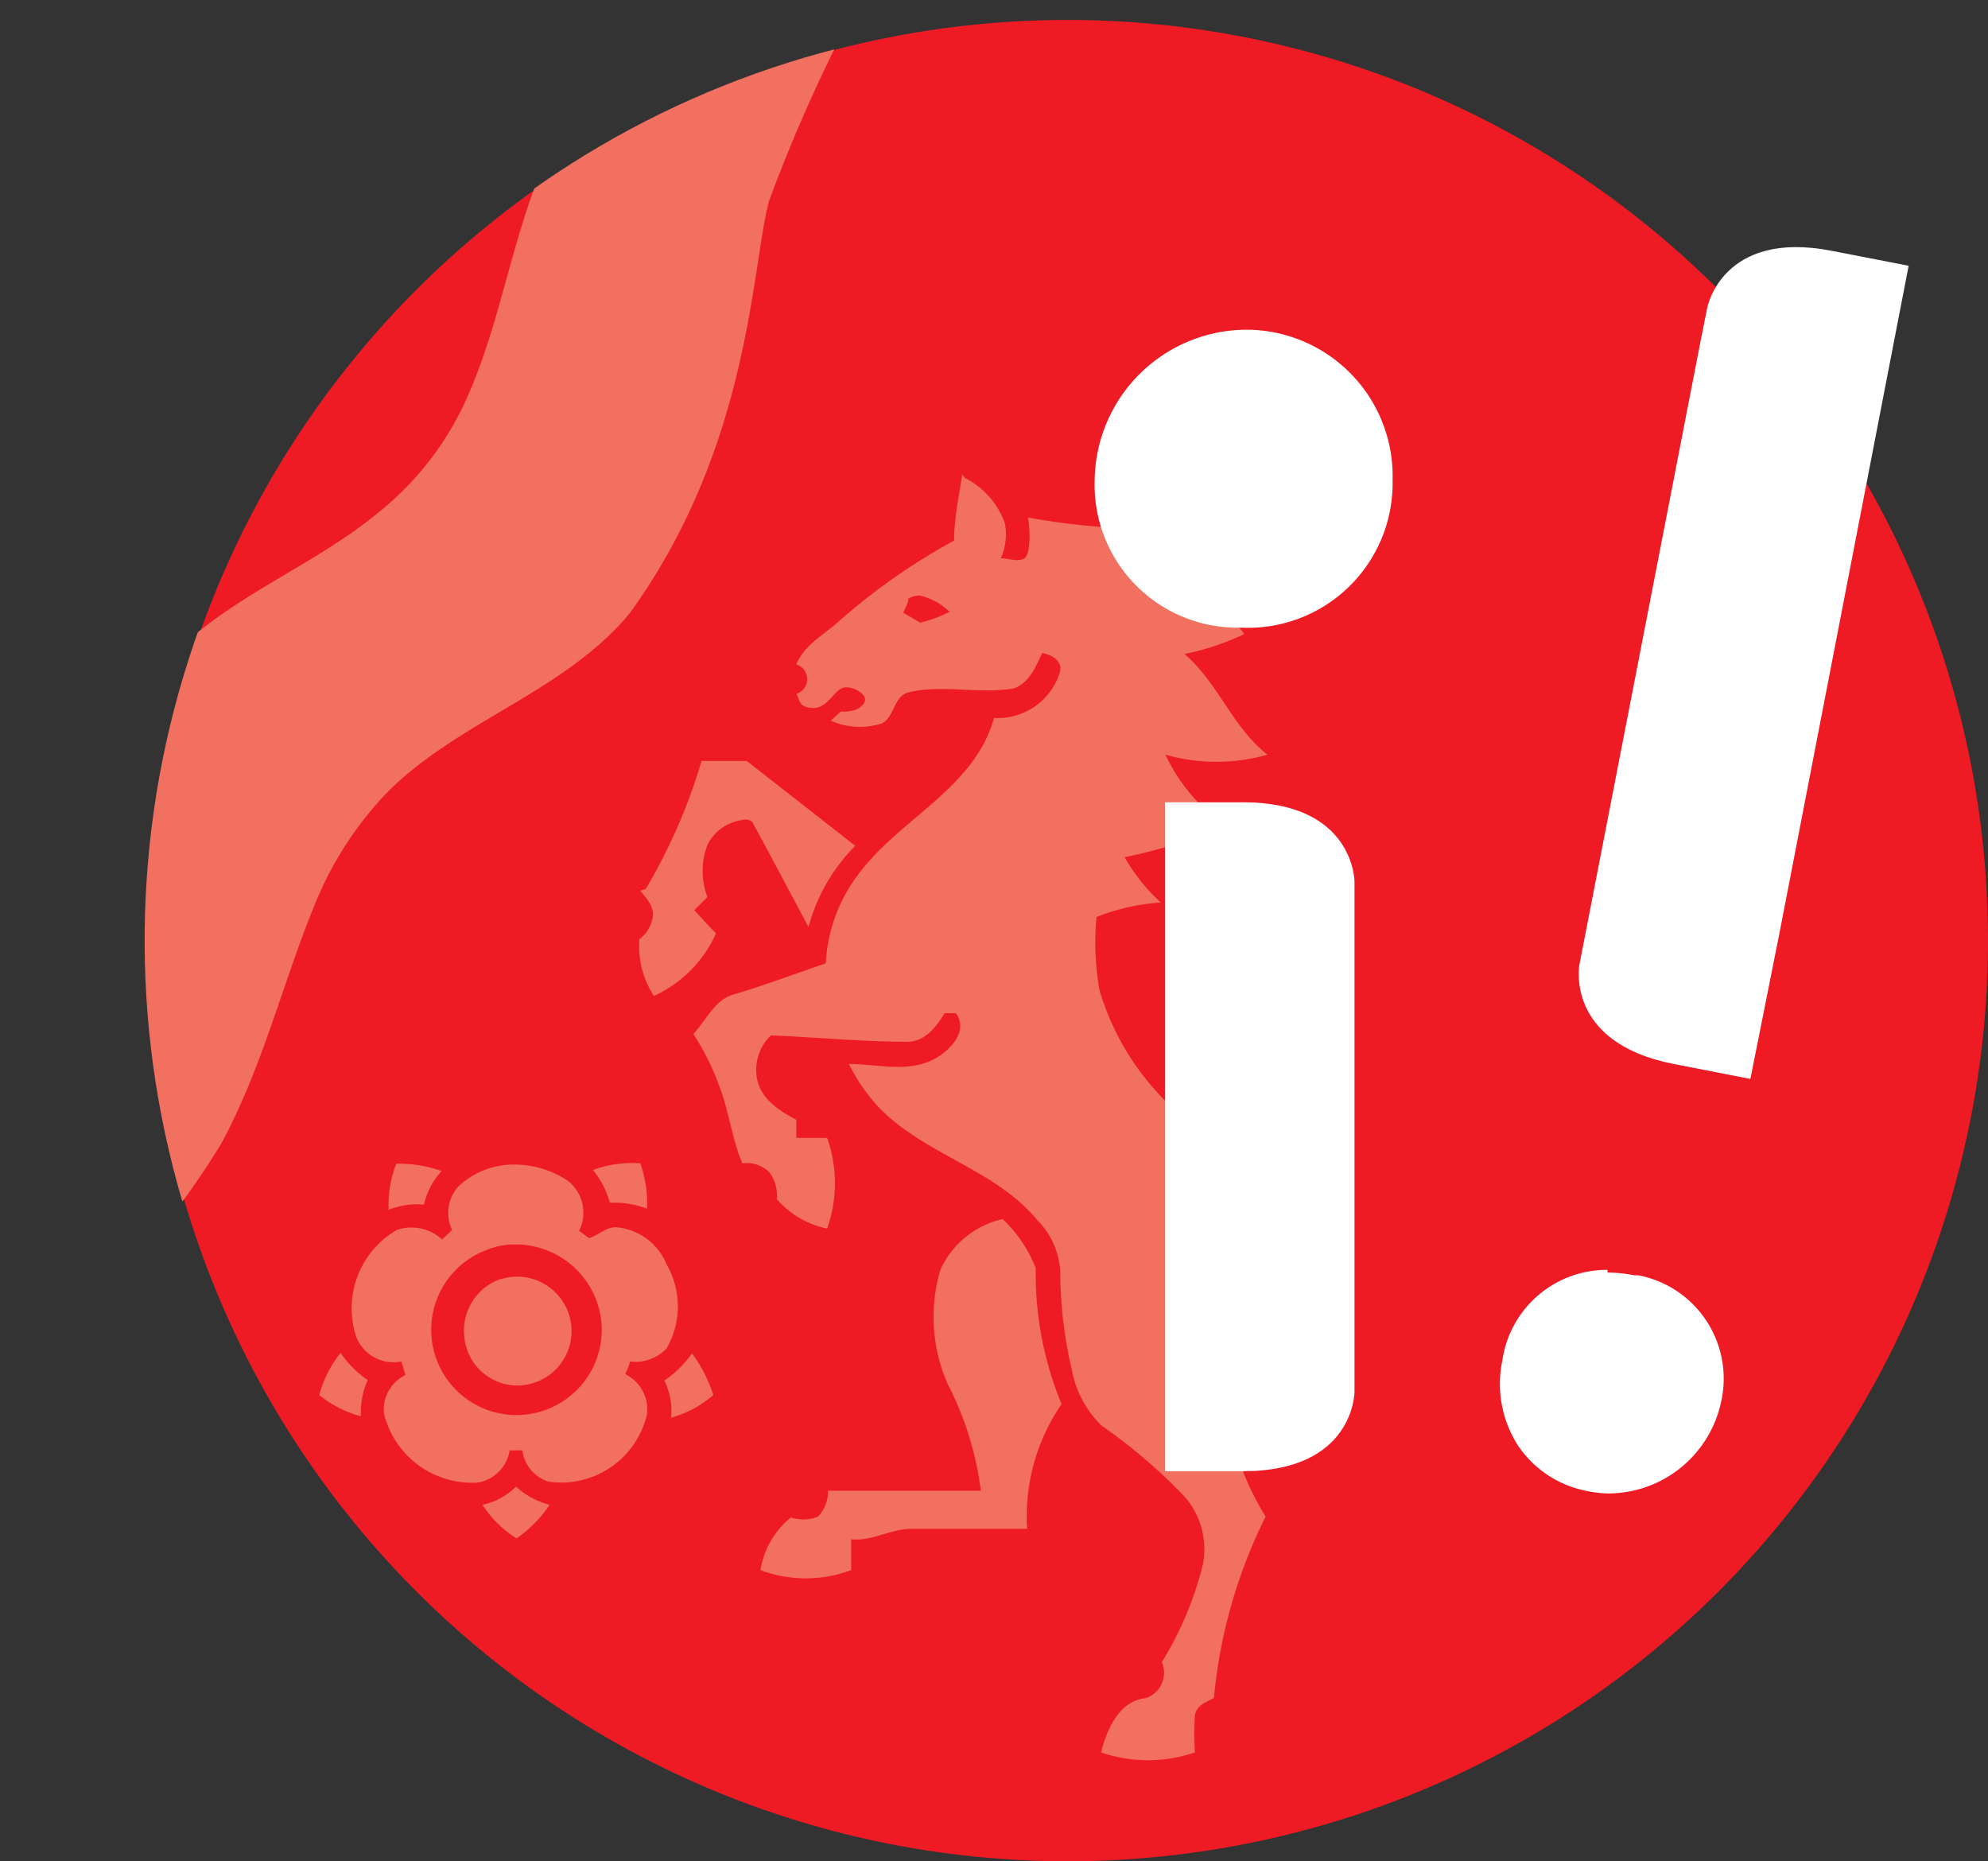 <svg xmlns="http://www.w3.org/2000/svg" xmlns:xlink="http://www.w3.org/1999/xlink" viewBox="0 0 43.84 41.04"><rect x="0" y="0" width="43.84" height="41.04" fill="#333333" stroke="none"/><defs><clipPath id="clip-path" transform="translate(3.24 0.44)"><path d="M23.26,40.39A20.3,20.3,0,0,0,20.48,0h-.36a20.3,20.3,0,0,0-2.78,40.39" style="fill:none"/></clipPath></defs><g id="Ebene_2" data-name="Ebene 2"><g id="Ebene_6" data-name="Ebene 6"><path d="M20.3,40.6A20.3,20.3,0,1,0,0,20.3,20.3,20.3,0,0,0,20.3,40.6" transform="translate(3.24 0.44)" style="fill:#ee1b24"/><g style="clip-path:url(#clip-path)"><path d="M15.72-.44a34.44,34.44,0,0,0-2,4.43c-.39,1.42-.4,5.41-3.08,9.1C9.21,14.81,6.91,15.44,5.33,17a7.77,7.77,0,0,0-1.61,2.46C3,21.2,2.55,23.11,1.63,24.79a17.29,17.29,0,0,1-2.76,3.45,18.07,18.07,0,0,1-2.11-6.33C-2,20.16-1.66,18-.8,16.11A7.22,7.22,0,0,1,.92,13.67c1.27-1.1,2.87-1.73,4.16-2.79a6.72,6.72,0,0,0,2-2.6c.79-1.79,1-3.77,1.88-5.54A13,13,0,0,1,11.28-.44h4.44M5.29,26.25a1.77,1.77,0,0,1,.82-.13,1.61,1.61,0,0,1,.39-.74,2.83,2.83,0,0,0-1-.16,2.43,2.43,0,0,0-.17,1m4.5-.87a2,2,0,0,1,.38.73,2.11,2.11,0,0,1,.82.13,2.7,2.7,0,0,0-.15-1,2.53,2.53,0,0,0-1.05.15m-2,2.39A1.21,1.21,0,0,0,7,29.05a1.18,1.18,0,0,0,1.14,1.06,1.2,1.2,0,1,0-.35-2.34M8.12,27a1.59,1.59,0,0,0-.6.11A1.88,1.88,0,1,0,10,28.55,1.9,1.9,0,0,0,8.12,27M8,25.24a2.14,2.14,0,0,1,1.26.34.89.89,0,0,1,.27,1.12l.22.16c.2-.06.37-.24.59-.24a1.32,1.32,0,0,1,1.12.82,1.85,1.85,0,0,1,0,1.85.94.94,0,0,1-.81.29c0,.07-.08.21-.1.28a.87.87,0,0,1,.48.87,1.94,1.94,0,0,1-2.17,1.5.83.83,0,0,1-.58-.69H8a.86.86,0,0,1-.7.71,2,2,0,0,1-2.07-1.51.84.84,0,0,1,.47-.86l-.09-.3a.88.88,0,0,1-1-.56,2,2,0,0,1,.9-2.34,1,1,0,0,1,1,.21l.22-.21a.87.87,0,0,1,.13-.95A1.77,1.77,0,0,1,8,25.24M3.8,30.32a2.51,2.51,0,0,0,.92.47,1.7,1.7,0,0,1,.15-.8,2.28,2.28,0,0,1-.6-.6,2.56,2.56,0,0,0-.47.93M11.41,30a1.54,1.54,0,0,1,.15.82,2.4,2.4,0,0,0,.93-.5,3.2,3.2,0,0,0-.47-.92,2.32,2.32,0,0,1-.61.6M8.14,32.34a1.49,1.49,0,0,1-.74.4,2.41,2.41,0,0,0,.75.74,2.71,2.71,0,0,0,.73-.74,1.72,1.72,0,0,1-.74-.4m9.52-2.26a3.68,3.68,0,0,1-.16-2.53,2,2,0,0,1,1.37-1.11,3,3,0,0,1,.73,1.08,7.54,7.54,0,0,0,.57,3,4.37,4.37,0,0,0-.76,2.75c-.85,0-1.7,0-2.55,0-.46,0-.87.28-1.33.23v.68a2.84,2.84,0,0,1-2,0,1.87,1.87,0,0,1,.67-1.16A.88.88,0,0,0,14.8,33a.8.8,0,0,0,.22-.57h3.37a7,7,0,0,0-.73-2.35M25,18.1A3.44,3.44,0,0,1,24.8,20a1.22,1.22,0,0,0-1.63-.46,1.19,1.19,0,0,1,.55.75c.07.53-.28,1-.45,1.46a2.09,2.09,0,0,0,0,1.93c.48.75,1.39,1,2.05,1.53a.86.86,0,0,1,.27.93l-.24.23a1,1,0,0,0,1-.3,1.39,1.39,0,0,0,0-1.48c-.3-.56-.81-1.05-.82-1.72s.47-1.08.75-1.59a2,2,0,0,0,0-2A3.08,3.08,0,0,0,25,18.1m-14,1.06a12.37,12.37,0,0,0,1.23-2.82h1l2.39,1.87A4,4,0,0,0,14.59,20c-.41-.76-.8-1.51-1.21-2.26-.06-.15-.23-.11-.35-.08a1,1,0,0,0-.67.53,1.63,1.63,0,0,0,0,1.15l-.29.29c.16.17.31.34.48.51a2.75,2.75,0,0,1-1.37,1.38,2,2,0,0,1-.32-1.25.76.76,0,0,0,.3-.54c0-.22-.16-.38-.28-.53m6.16-6.51a.5.5,0,0,0-.25.07c0,.1-.07.21-.11.31l.37.22a2.8,2.8,0,0,0,.65-.24,1.39,1.39,0,0,0-.66-.36m1-2.59a1.79,1.79,0,0,1,.88,1,1.28,1.28,0,0,1-.09.77c.17,0,.38.09.52,0s.13-.61.08-.9a14.26,14.26,0,0,0,3.57.21,3.59,3.59,0,0,1-1.25.88,3.82,3.82,0,0,1,2.45,1.48,5.54,5.54,0,0,1-1.32.44c.74.63,1.06,1.62,1.83,2.22a4.1,4.1,0,0,1-2.25,0,4,4,0,0,0,1.32,1.57,11.43,11.43,0,0,1-2.22.69,4,4,0,0,0,.8,1,4.65,4.65,0,0,0-1.42.32,6,6,0,0,0,.07,1.63A5.8,5.8,0,0,0,22.63,24a5.33,5.33,0,0,1,2.29,2.86,4.15,4.15,0,0,1-1.15,3,5.93,5.93,0,0,0,.9,3.14,11.27,11.27,0,0,0-1.14,4c-.17.09-.38.16-.42.38a7.48,7.48,0,0,0,0,.82,3.19,3.19,0,0,1-2.07,0c.13-.5.39-1.14,1-1.2a.59.59,0,0,0,.34-.79,7.52,7.52,0,0,0,.91-2.17,1.77,1.77,0,0,0-.38-1.45A11.89,11.89,0,0,0,21.06,31a2.29,2.29,0,0,1-.66-1.22,9.67,9.67,0,0,1-.26-2.21,1.73,1.73,0,0,0-.5-1.1c-.95-1.16-2.57-1.46-3.57-2.57a4,4,0,0,1-.59-.88c.66,0,1.4.23,2-.18.3-.2.62-.58.36-.94l-.25,0c-.18.3-.44.64-.83.63-1,0-2-.1-3-.14a1.05,1.05,0,0,0-.31.93c.07.46.49.73.87.93v.4H15a3,3,0,0,1,0,2A2,2,0,0,1,13.89,26a.86.86,0,0,0-.17-.6.73.73,0,0,0-.59-.19c-.23-.54-.29-1.13-.5-1.68a5.55,5.55,0,0,0-.58-1.17c.29-.31.48-.78.92-.88.69-.21,1.36-.46,2-.68a3.54,3.54,0,0,1,.71-1.95c.91-1.24,2.57-1.9,3-3.46a1.43,1.43,0,0,0,1.45-1c.08-.25-.18-.4-.39-.43-.14.31-.29.67-.63.78-.76.13-1.54-.09-2.29.08-.36.07-.32.54-.61.69a1.58,1.58,0,0,1-1.13-.06l.22-.2c.18,0,.38,0,.51-.18s-.23-.39-.44-.35-.36.47-.69.45-.27-.18-.36-.31a.34.34,0,0,0,0-.65c.16-.4.55-.62.87-.89a13.83,13.83,0,0,1,2.61-1.84c0-.49.11-1,.18-1.46" transform="translate(3.24 0.44)" style="fill:#f2705f"/></g><path d="M24.14,13.4a3.19,3.19,0,0,0,3.33-3.25,3.23,3.23,0,0,0-3.24-3.32,3.36,3.36,0,0,0-3.33,3.32,3.15,3.15,0,0,0,3.16,3.25Z" transform="translate(3.24 0.44)" style="fill:#fff"/><path d="M26.63,30.24V19s0-1.75-2.46-1.75H22.45V32h1.72c2.46,0,2.46-1.75,2.46-1.75" transform="translate(3.24 0.44)" style="fill:#fff"/><path d="M32.21,27.56a2.33,2.33,0,0,0-2.32,2,2.51,2.51,0,0,0,.35,1.88,2.36,2.36,0,0,0,1.54,1,2.31,2.31,0,0,0,.46.05,2.55,2.55,0,0,0,2.47-2,2.32,2.32,0,0,0-1.82-2.81H32.8a3,3,0,0,0-.59-.06" transform="translate(3.24 0.44)" style="fill:#fff"/><path d="M38.85,5.42l-1.7-.33c-2.41-.47-2.74,1.25-2.74,1.25l-.15.75L31.59,20.83s-.33,1.72,2.08,2.19l1.69.33L36,20.14Z" transform="translate(3.24 0.44)" style="fill:#fff"/></g></g></svg>